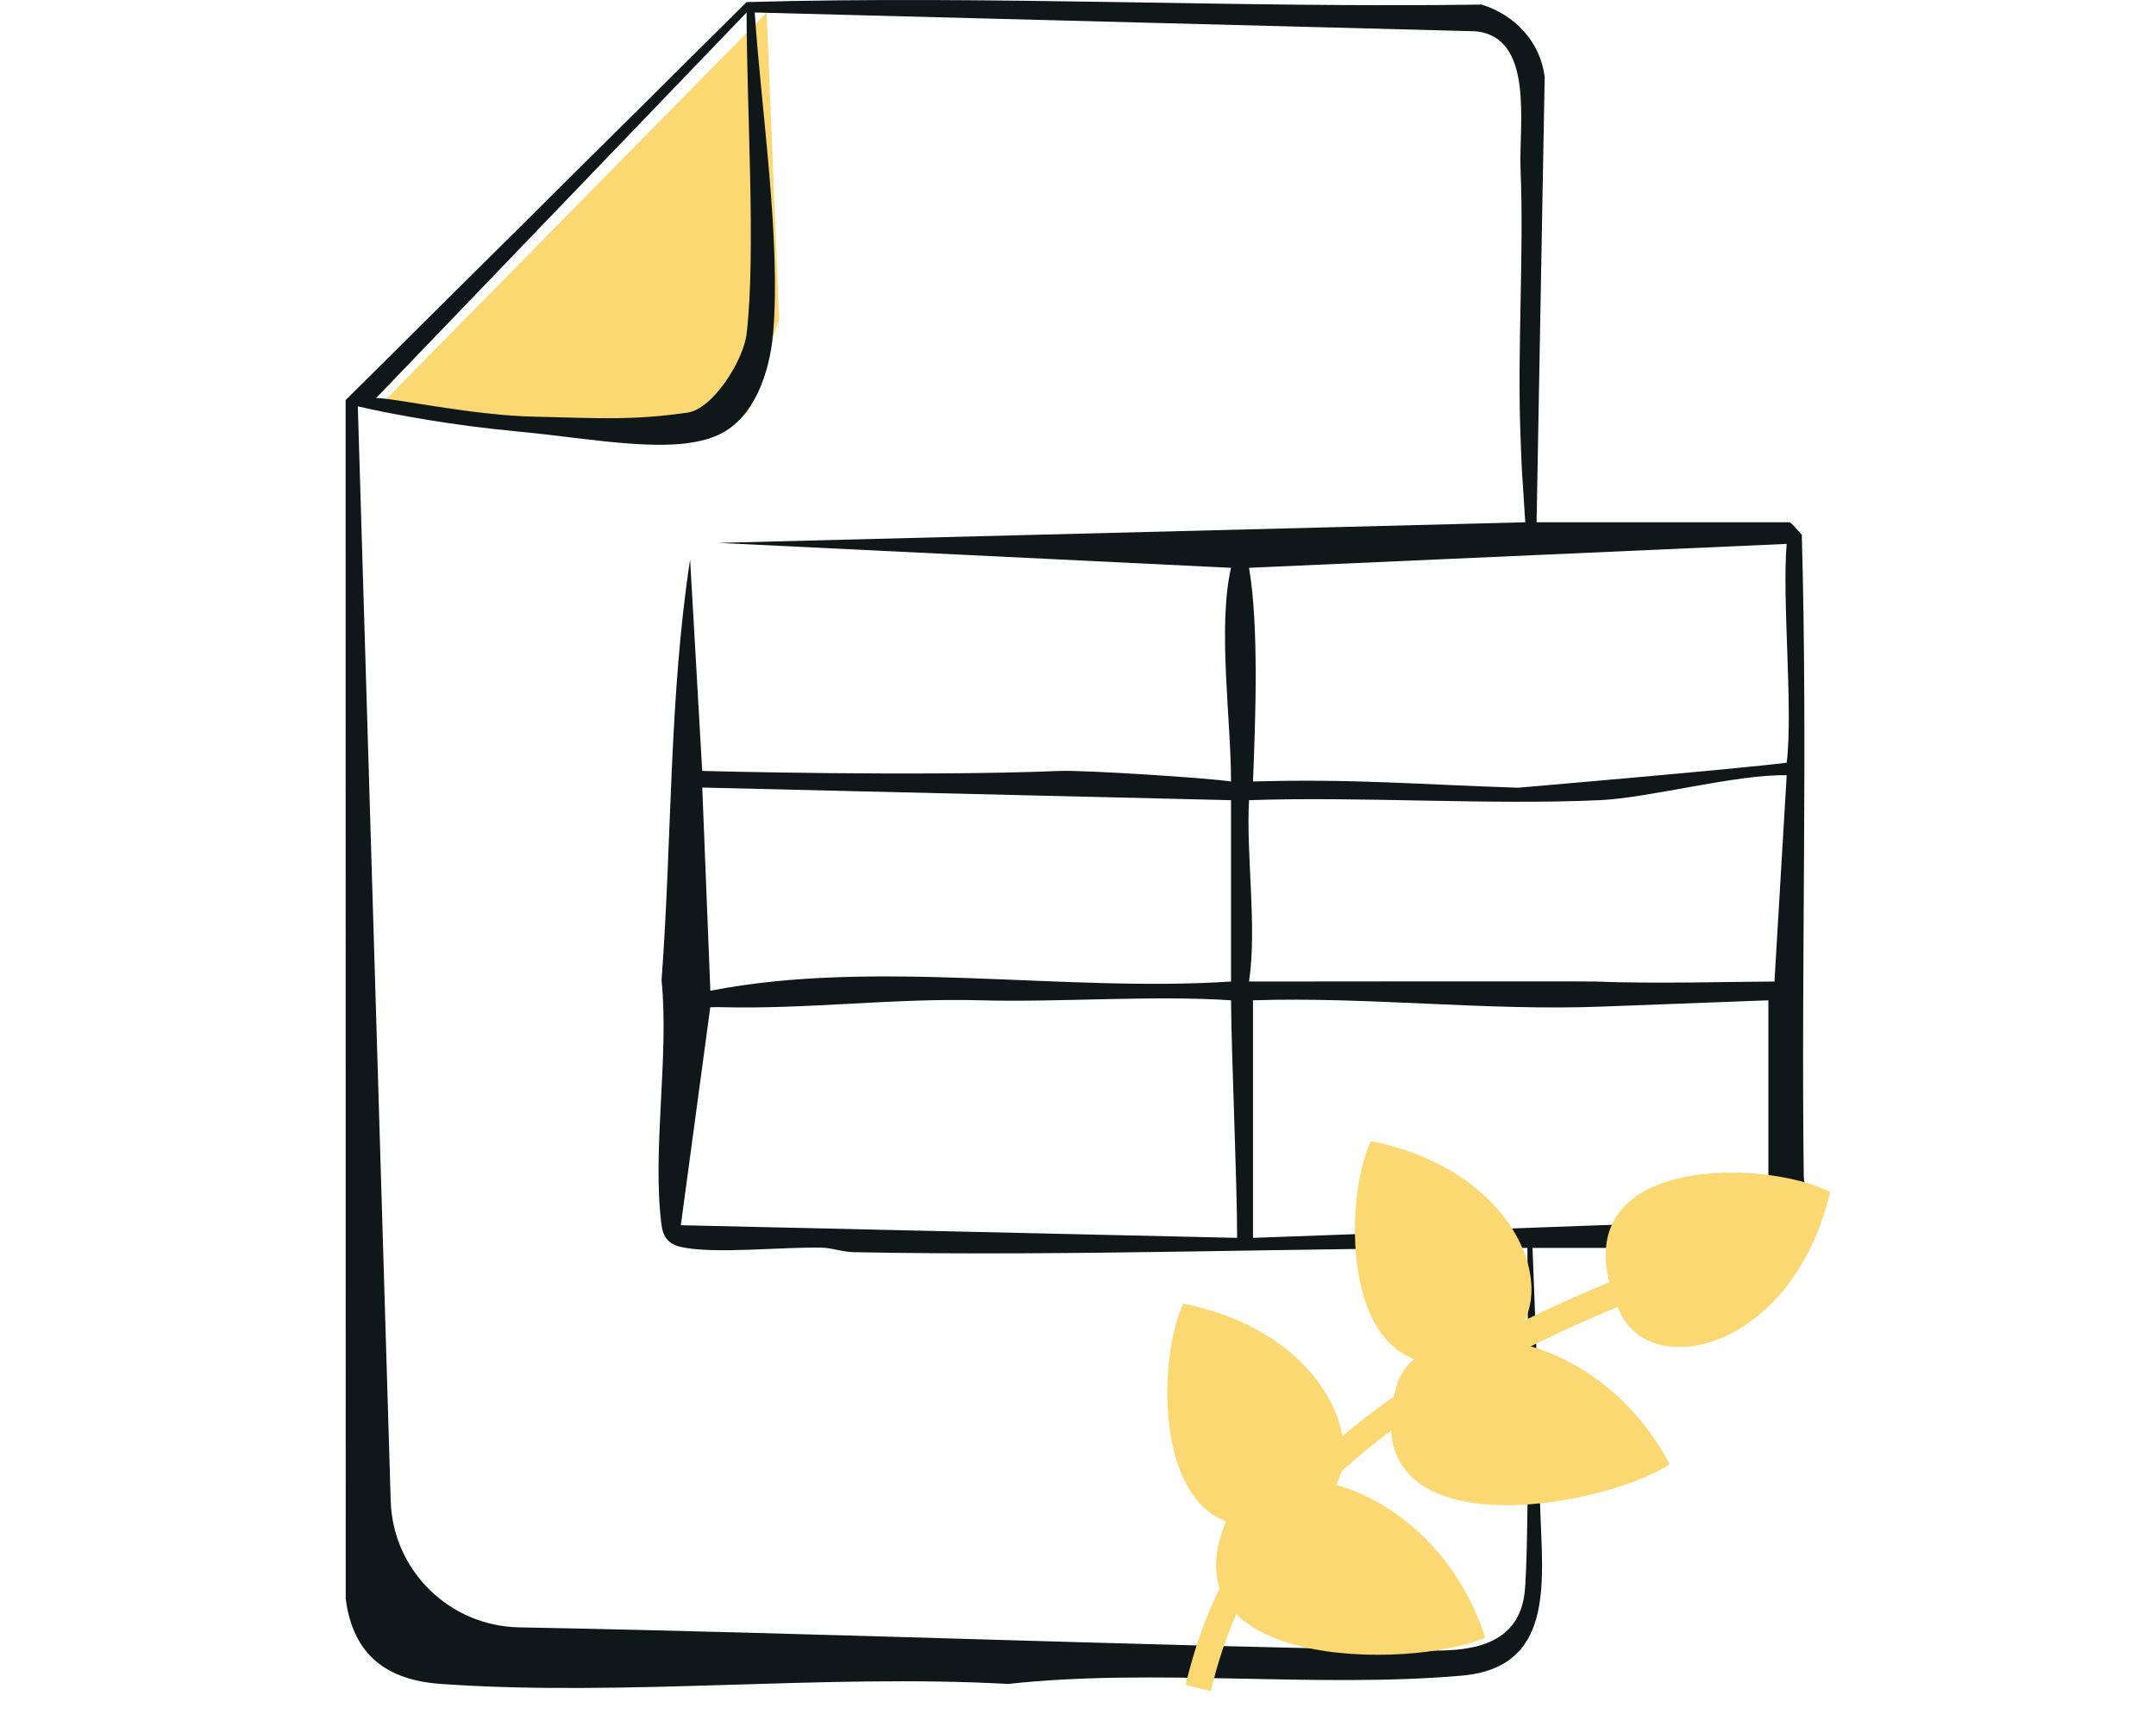 <svg width="83" height="66" viewBox="0 0 83 66" fill="none" xmlns="http://www.w3.org/2000/svg">
<path d="M29.514 0.484L14.588 15.651L17.236 16.133L21.81 16.614L26.384 17.096L28.792 15.892L29.995 12.281L29.514 0.484Z" fill="#FBD872"/>
<path d="M59.154 20.11H68.899C68.941 20.11 69.277 20.495 69.364 20.591C69.596 28.79 69.337 37.047 69.439 45.266C69.443 45.649 69.613 45.999 69.613 46.376C69.613 46.87 69.324 48.053 68.743 48.053H58.998L59.317 56.447C59.037 59.485 60.574 64.145 56.277 64.524C50.68 65.016 44.445 64.225 38.815 64.844C31.679 64.452 24.051 65.343 16.973 64.844C14.912 64.698 13.594 63.755 13.309 61.569L13.305 16.046V15.407L28.742 0.08C38.185 -0.186 47.595 0.31 57.04 0.177C58.307 0.567 59.296 1.599 59.466 2.96L59.154 20.11ZM58.688 19.628C58.562 17.584 58.618 18.892 58.537 16.845C58.403 13.452 58.673 9.893 58.537 6.5C58.469 4.799 59.08 1.413 56.794 1.204L29.055 0.481C29.29 4.093 30.075 9.295 29.76 12.856C29.63 14.332 29.046 16.083 27.696 16.727C25.971 17.55 22.924 16.897 19.887 16.611C17.482 16.385 15.229 15.983 13.775 15.648L15.041 57.797C15.122 60.477 17.302 62.615 19.983 62.665C31.477 62.88 43.644 63.368 54.913 63.556C56.302 63.58 58.403 63.521 58.686 61.389C58.903 59.762 58.801 48.053 58.801 48.053C50.204 48.029 41.483 48.39 32.874 48.218C32.429 48.21 32.051 48.055 31.64 48.044C30.165 48.005 27.488 48.306 26.21 48.016C25.748 47.911 25.527 47.644 25.468 47.18C25.095 44.344 25.765 40.673 25.468 37.744C25.872 32.367 25.75 26.889 26.567 21.545L27.033 29.687C27.033 29.687 35.312 29.909 40.809 29.687C41.723 29.65 46.421 29.949 47.391 30.093C47.395 27.728 46.868 24.16 47.391 21.865L27.656 20.905L58.996 20.105L58.719 20.113L58.686 19.624L58.688 19.628ZM14.48 15.327C15.143 15.321 18.19 15.999 20.592 16.046C22.8 16.089 24.247 16.211 26.469 15.889C27.451 15.745 28.621 13.879 28.742 12.856C29.108 9.755 28.742 4.093 28.742 0.481L14.48 15.327ZM68.783 29.37C69.036 27.319 68.596 23.055 68.783 20.944L48.084 21.865C48.473 24.136 48.328 27.782 48.237 30.093C52.139 29.984 54.514 30.205 58.439 30.333C58.439 30.333 66.902 29.611 68.783 29.37ZM47.391 30.813L27.035 30.327L27.347 38.151C33.712 36.904 40.948 38.223 47.391 37.796V30.813ZM68.783 29.852C66.833 29.811 63.508 30.726 61.575 30.813C57.287 31.006 52.388 30.663 48.084 30.813C47.969 32.96 48.398 35.662 48.084 37.796C48.084 37.796 61.042 37.781 61.41 37.796C63.661 37.89 67.143 37.796 68.312 37.796L68.783 29.852ZM26.21 47.18L47.626 47.667C47.626 45.5 47.408 40.716 47.391 38.519C44.407 38.318 40.747 38.603 37.753 38.519C34.448 38.425 31.047 38.874 27.734 38.783C27.605 38.778 27.473 38.787 27.343 38.787L26.21 47.18ZM68.078 38.519C68.078 38.519 62.456 38.731 61.73 38.759C57.299 38.938 52.67 38.375 48.237 38.519V47.667L68.078 46.944V38.519Z" fill="#0F1719"/>
<path d="M53.763 53.373C54.584 50.452 61.28 50.738 64.281 56.383C61.632 58.12 51.956 59.801 53.763 53.373Z" fill="#FBD872"/>
<path d="M47.34 58.28C48.654 55.544 55.199 56.983 57.18 63.063C54.27 64.316 44.449 64.298 47.34 58.28Z" fill="#FBD872"/>
<path d="M57.655 51.882C60.375 50.561 58.872 45.146 52.777 43.944C51.554 46.497 51.669 54.788 57.655 51.882Z" fill="#FBD872"/>
<path d="M62.342 50.485C63.562 53.253 69.028 51.951 70.454 45.904C67.948 44.588 59.658 44.396 62.342 50.485Z" fill="#FBD872"/>
<path d="M50.432 58.14C53.153 56.819 51.65 51.404 45.554 50.202C44.331 52.755 44.446 61.046 50.432 58.14Z" fill="#FBD872"/>
<path d="M46.127 65.001C47.17 60.668 49.834 54.794 62.738 49.594" stroke="#FBD872"/>
</svg>

